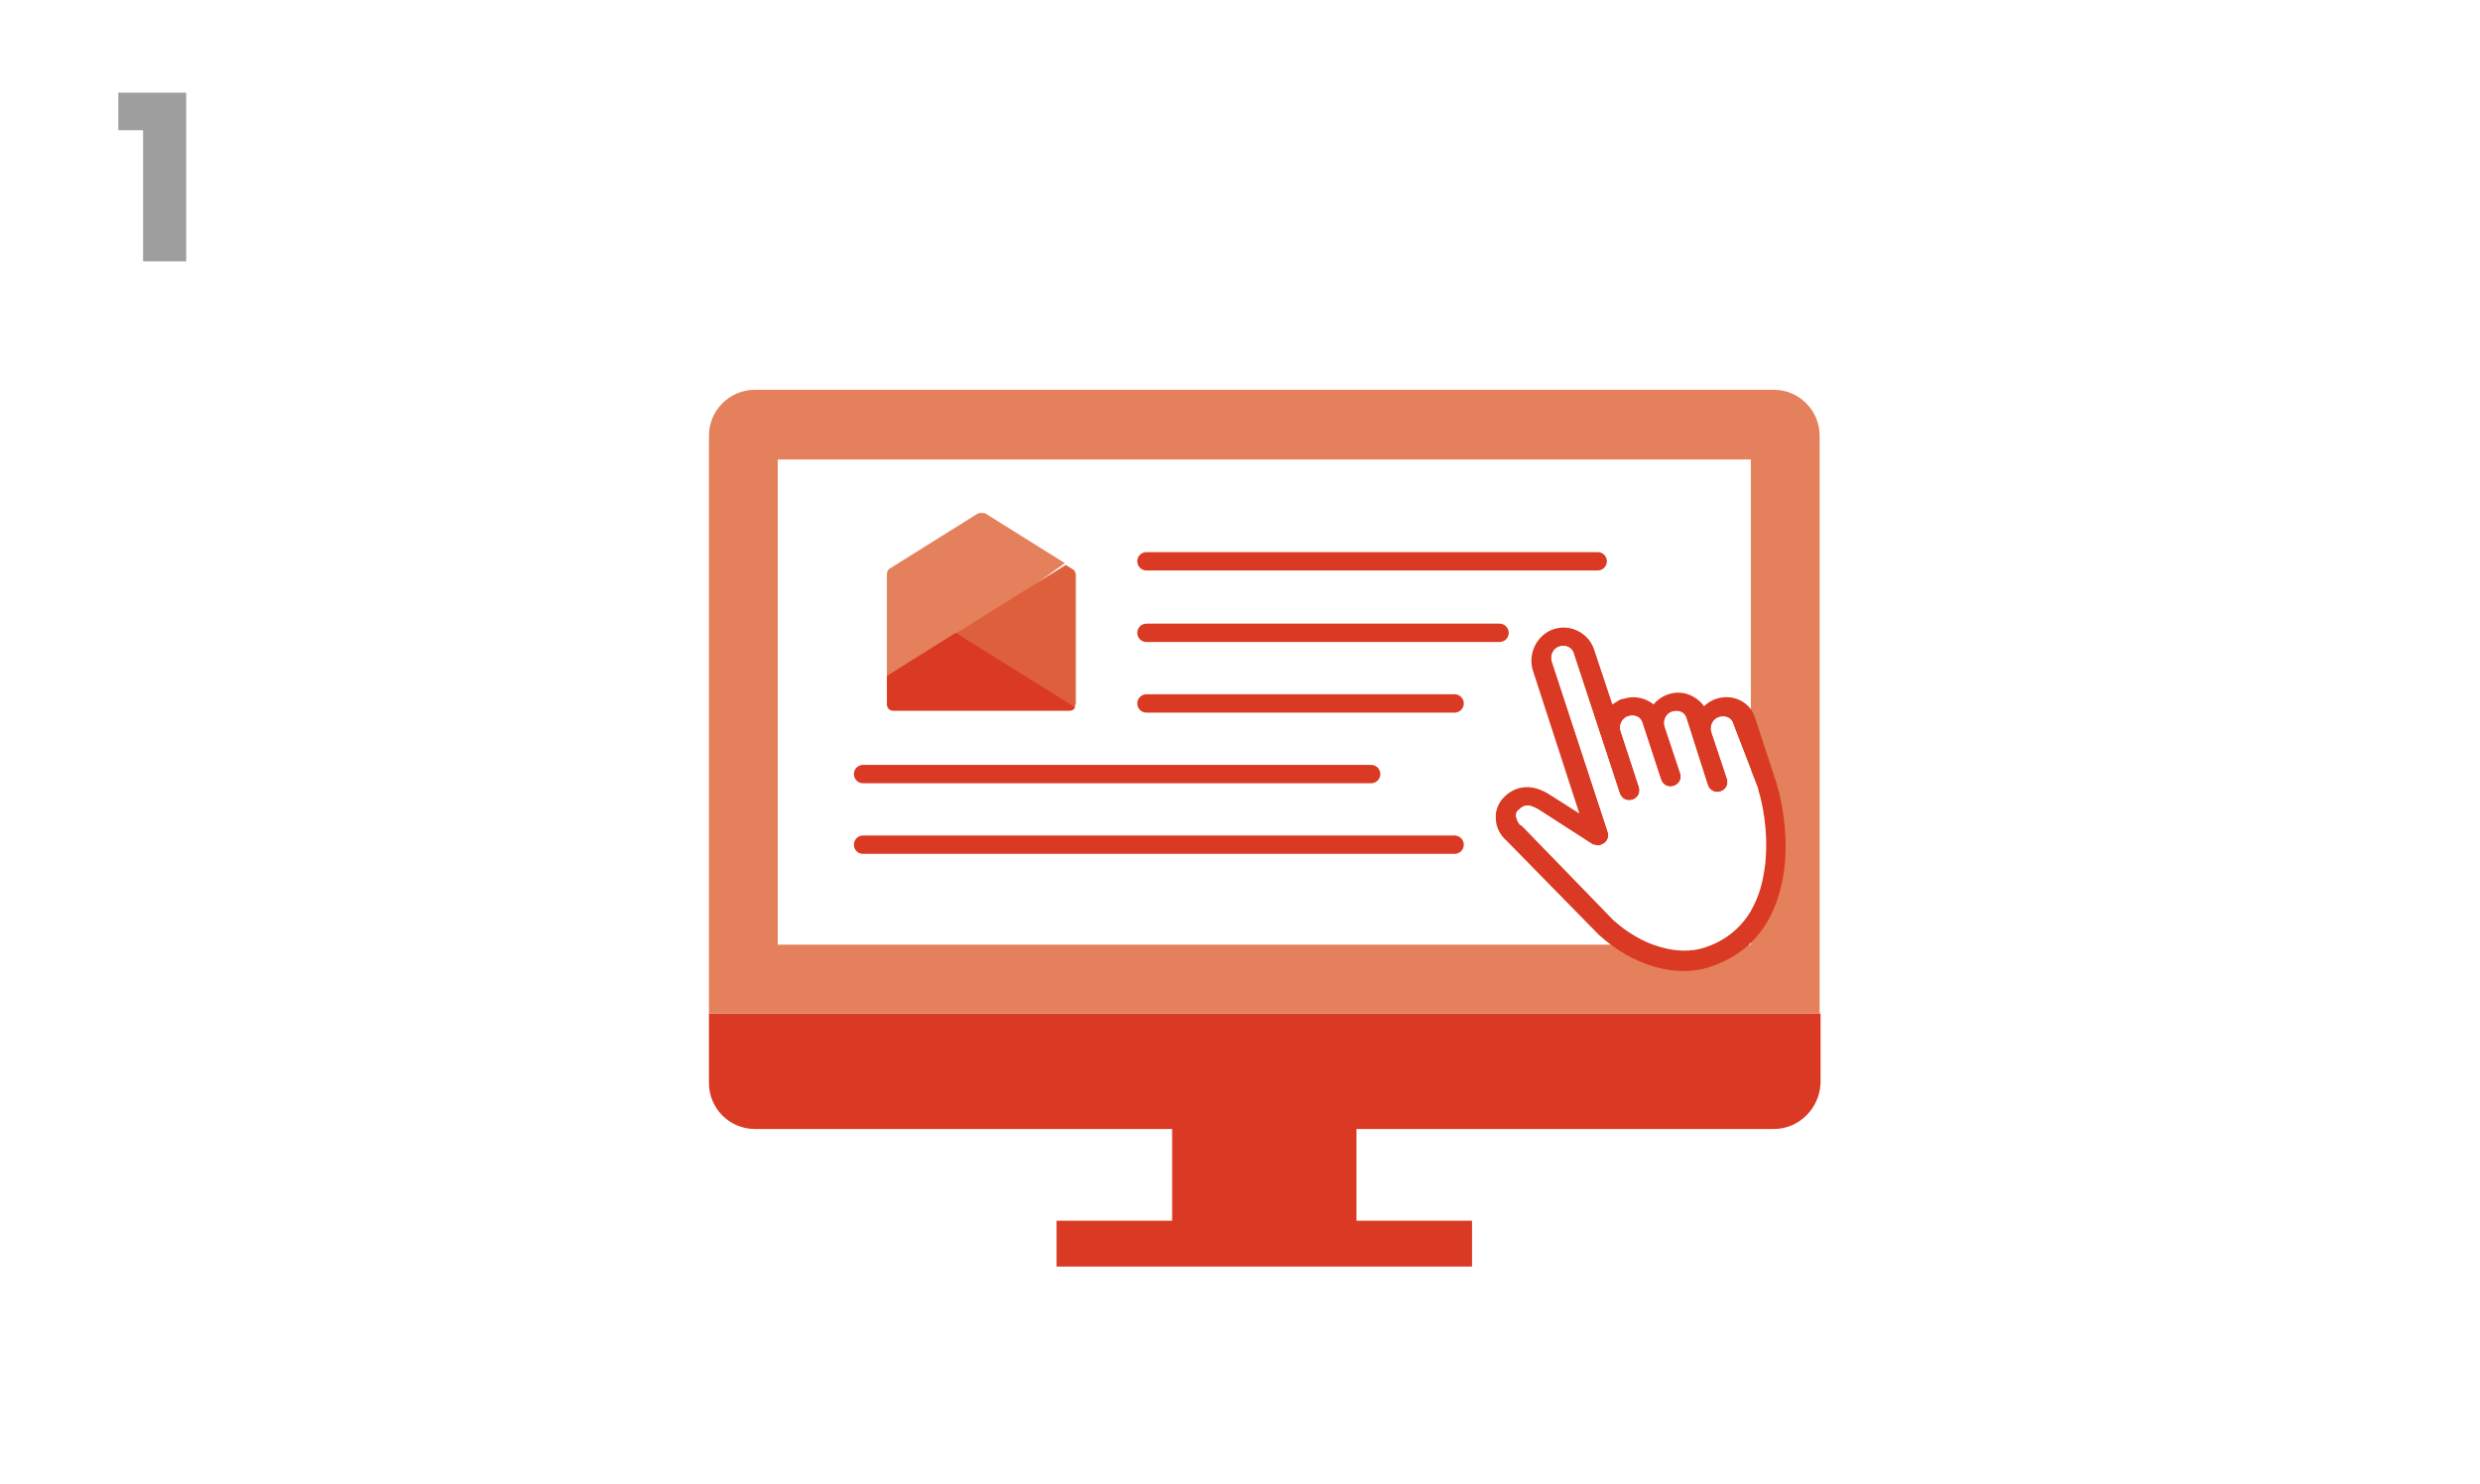 <?xml version="1.0" encoding="UTF-8"?>
<svg xmlns="http://www.w3.org/2000/svg" version="1.1" viewBox="0 0 270.4 161.8">
  <defs>
    <style>
      .cls-1 {
        fill: #da3a23;
      }

      .cls-2 {
        fill: #e4805b;
      }

      .cls-3 {
        fill: #9e9e9f;
      }

      .cls-4 {
        fill: #fff;
      }

      .cls-5 {
        fill: #de5f3b;
      }

      .cls-6 {
        fill: none;
        stroke: #da3a23;
        stroke-linecap: round;
        stroke-miterlimit: 10;
        stroke-width: 2px;
      }
    </style>
  </defs>
  <!-- Generator: Adobe Illustrator 28.7.5, SVG Export Plug-In . SVG Version: 1.2.0 Build 176)  -->
  <g>
    <g id="_レイヤー_1" data-name="レイヤー_1">
      <rect class="cls-4" x="0" width="270.4" height="161.8"/>
      <path class="cls-3" d="M15.6,14.2h-2.7v-4.1h7.4v18.4h-4.7s0-14.3,0-14.3Z"/>
      <path class="cls-1" d="M193.4,123.1h-111.1c-2.8,0-5-2.3-5-5v-7.6h121.2v7.6c-.1,2.7-2.3,5-5.1,5Z"/>
      <path class="cls-2" d="M198.4,110.5h-121.1v-63c0-2.8,2.3-5,5-5h111.1c2.8,0,5,2.3,5,5v63Z"/>
      <path class="cls-4" d="M190.9,50.1h-106.1v52.9h106.1v-52.9Z"/>
      <path class="cls-1" d="M160.5,133.1h-45.3v5h45.3v-5Z"/>
      <path class="cls-1" d="M147.9,122.2h-20.1v11.8h20.1v-11.8Z"/>
      <g>
        <line class="cls-6" x1="125" y1="61.2" x2="174.2" y2="61.2"/>
        <line class="cls-6" x1="125" y1="69" x2="163.5" y2="69"/>
        <line class="cls-6" x1="125" y1="76.7" x2="158.6" y2="76.7"/>
        <line class="cls-6" x1="94.1" y1="84.4" x2="149.5" y2="84.4"/>
        <line class="cls-6" x1="94.1" y1="92.1" x2="158.6" y2="92.1"/>
      </g>
      <g>
        <path class="cls-1" d="M187.1,76.2c-.5.2-.9.4-1.3.8-.9-1.2-2.4-1.8-3.9-1.3-.6.2-1.2.6-1.6,1.1-.9-.7-2.1-1-3.3-.6-.4,0-.8.4-1.2.6l-2-6c-.6-1.8-2.6-2.8-4.4-2.2s-2.8,2.6-2.3,4.4l5.1,15.7-3.3-2.1h0c-2.4-1.5-4.1-.5-4.9.3-.6.6-1,1.5-.9,2.4,0,.9.5,1.8,1.2,2.4l10,10.2h0c3.7,3.4,8.5,4.8,12.2,3.5h0c4.3-1.4,7-4.7,7.9-9.7.7-3.9,0-8-.7-10.3l-2.3-7c-.5-1.9-2.5-2.8-4.3-2.2ZM191.7,86.1c.7,2.2,1.2,5.9.6,9.2-.7,4.1-2.9,6.8-6.4,8h0c-3,1-6.9-.2-10-3l-10-10.3h-.1c-.3-.3-.4-.6-.5-1,0-.2,0-.5.3-.7.4-.4.9-.8,2.2,0l5.9,3.8c.3,0,.6.2.9,0,.6-.2.9-.8.7-1.4l-6.1-18.6c-.2-.7.2-1.4.8-1.6s1.4,0,1.6.8l5,15.2c.2.6.8.9,1.4.7h0c.6-.2.9-.8.7-1.4l-2-6.1c-.2-.7.2-1.4.8-1.6.7-.2,1.4,0,1.6.8l2,6.1c.2.6.8.9,1.4.7h0c.6-.2.9-.8.7-1.4l-1.7-5.1c-.2-.7.2-1.4.8-1.6.7-.2,1.4,0,1.6.8l2.3,7.2c.2.6.8.9,1.4.7h0c.6-.2.9-.8.7-1.4l-1.7-5.1c-.2-.7.2-1.4.8-1.6.7-.2,1.4,0,1.6.8l2.7,7Z"/>
        <path class="cls-4" d="M191.7,86.1c.7,2.2,1.2,5.9.6,9.2-.7,4.1-2.9,6.8-6.4,8h0c-3,1-6.9-.2-10-3l-10-10.3h-.1c-.3-.3-.4-.6-.5-1,0-.2,0-.5.3-.7.4-.4.9-.8,2.2,0l5.9,3.8c.3,0,.6.2.9,0,.6-.2.9-.8.7-1.4l-6.1-18.6c-.2-.7.2-1.4.8-1.6s1.4,0,1.6.8l5,15.2c.2.6.8.9,1.4.7h0c.6-.2.9-.8.7-1.4l-2-6.1c-.2-.7.2-1.4.8-1.6.7-.2,1.4,0,1.6.8l2,6.1c.2.6.8.9,1.4.7h0c.6-.2.9-.8.7-1.4l-1.7-5.1c-.2-.7.2-1.4.8-1.6.7-.2,1.4,0,1.6.8l2.3,7.2c.2.6.8.9,1.4.7h0c.6-.2.9-.8.7-1.4l-1.7-5.1c-.2-.7.2-1.4.8-1.6.7-.2,1.4,0,1.6.8l2.7,7Z"/>
      </g>
      <g>
        <path class="cls-2" d="M107.4,56c-.2-.1-.5-.1-.8,0l-9.6,6c-.2.1-.3.4-.3.6v12.8l19.4-14-8.8-5.5Z"/>
        <path class="cls-5" d="M117.3,76.8h0s0,0,0,0v-14.1c0-.2-.1-.5-.3-.6l-.8-.5-13,8.1,14,7.5c0,0,0-.2,0-.3"/>
        <path class="cls-1" d="M104.2,69l-7.5,4.7v3.1c0,.4.3.7.7.7h19.2c.3,0,.5-.1.6-.4l-13-8.1Z"/>
      </g>
    </g>
  </g>
</svg>